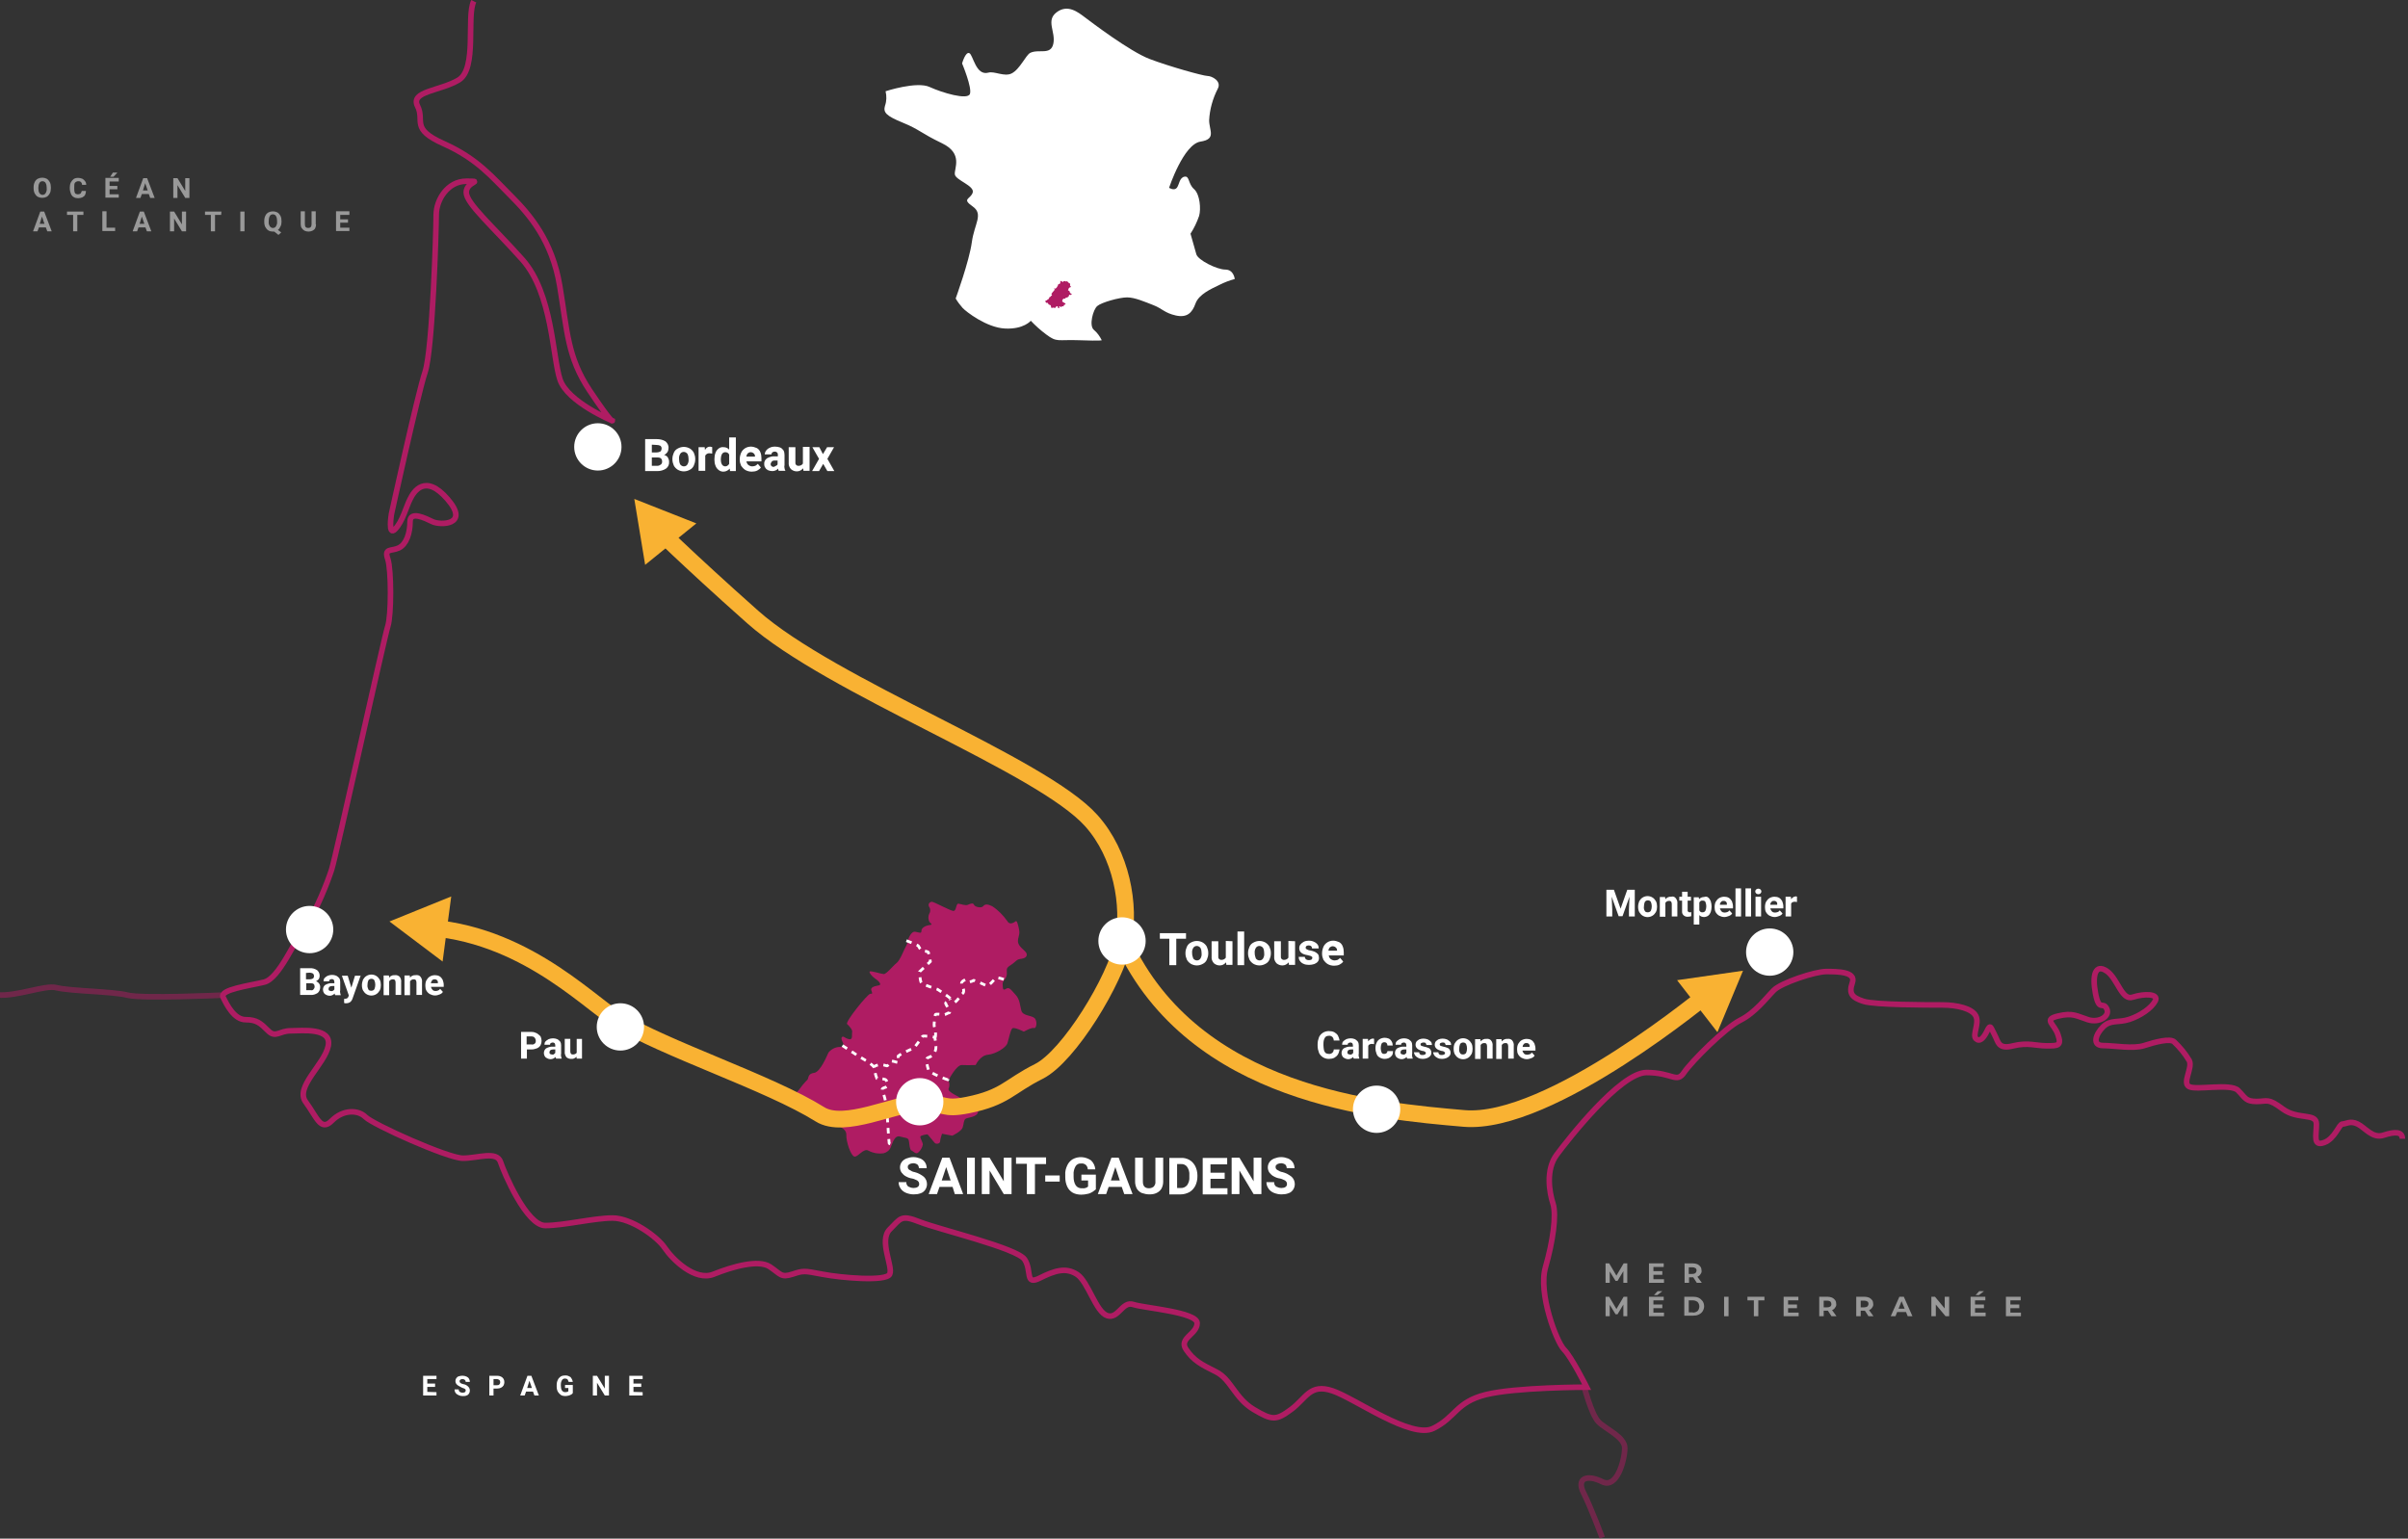 <?xml version="1.0" encoding="utf-8"?>
<!-- Generator: Adobe Illustrator 23.0.2, SVG Export Plug-In . SVG Version: 6.00 Build 0)  -->
<svg version="1.1" id="Calque_1" xmlns="http://www.w3.org/2000/svg" xmlns:xlink="http://www.w3.org/1999/xlink" x="0px" y="0px"
	 viewBox="0 0 865.5 553.1" style="enable-background:new 0 0 865.5 553.1;" xml:space="preserve">
<rect x="0" y="0" width="865.5" height="553.1" fill="#333333" stroke="none"/>
<style type="text/css">
	.st0{fill:#AF1C63;}
	.st1{fill:none;stroke:#FFFFFF;stroke-miterlimit:10;stroke-dasharray:2,2;}
	.st2{fill:none;stroke:#F9B233;stroke-width:6;stroke-miterlimit:10;}
	.st3{opacity:0.5;fill:none;stroke:#AF1C63;stroke-width:2;stroke-miterlimit:10;enable-background:new    ;}
	.st4{fill:none;stroke:#AF1C63;stroke-width:2;stroke-miterlimit:10;}
	.st5{fill:#FFFFFF;}
	.st6{opacity:0.5;}
	.st7{fill:#F9B233;}
</style>
<g id="Groupe_53" transform="translate(-69.916 -8.753)">
	<g id="Groupe_41">
		<path id="Tracé_473" class="st0" d="M356.7,401c0,0-2,0.9,1.5,3c1.1,0.7,1.4,2.9,1.5,3c1.6,1.3,4.1-1.3,4.6,0s1.5,5,3.6,5.5
			s6.3,1.6,6.2,4.1s1.6,7.6,2.9,7.9s3.3-3.2,5.1-2.1c1.7,0.9,3.6,1.2,5.5,0.9c1.1-0.3,2.1-1.1,2.5-2.2c0.5-1.1,1.3-4.4,3.3-3.8
			s3,0.3,3.2,1.6s0.3,3.2,0.9,3.4c0.7,0.3,1.6,1.5,2.4,0.8c0.9-0.8,1.5-1.8,1.7-2.9c0-0.8-0.9-2.2-0.9-2.8s2.6-0.9,2.6-0.9l2.5,3
			c0.5,0.7,2,0.4,2-0.4c0.1-1,0.4-1.9,0.7-2.8l3.7,0.7c0,0,3.2-1.5,3.7-2.9s0.3-2.6,1.1-3.2c0.8-0.5,4.1-0.5,4.5-2.5
			s-3.4-2.9-5.1-4.2s-6.2-2.9-5.5-4.2c0.4-0.9,0.3-2-0.1-2.9c0,0,2.9-5.7,4.9-5.5c2,0.1,4.9,0,4.9,0s1.5-3.4,4.4-3.7s6.5-2.6,7-4.1
			s1.1-4.9,1.8-5.4c0.8-0.5,4.1,1.2,4.1,1.2s2.8-1.6,3.7-1.3s1.3-2.8,0-3.7s-4.1-0.7-4.6-2.6s-0.5-4-2.1-5.7s-2.2-2.9-3.4-2.1
			s-1.1-0.1-1.2-1.6s1.3-1.6,1.5-3.6c0.1-2-0.5-2.1,1.5-3.4s1.8-2,3.8-2.2c2-0.3,2.2-1.5,1.5-2.4s-2.6-2-2.8-3.7
			c-0.1-1.7,0.8-2.4,0.4-4.4s-0.8-3.3-1.2-3s-2.1,1.6-3,0c-1.5-2.1-3.3-4-5.5-5.4c-1.6-0.8-2.6-0.8-3.2,0s-3,0.3-3.3-0.5
			s-1.3-0.4-2.2,0s-2.5-0.3-3.4-0.4s-0.7,2.5-1.7,2.6c-1.1,0.1-7-3.3-7.9-3.3c-0.7,0.1-1.2,0.6-1.1,1.3c0,0.2,0.1,0.4,0.2,0.6
			c0.5,0.7,0.5,1.7,0,2.4c-0.4,0.9-0.4,1.9,0,2.8c0.4,0.8,1.7,1.1,0,1.3c-1.7,0.3-2.8,1.1-2.8,2.1c0,1.1-0.8,0.5-2.2,0.3
			c-1.5-0.3-2.5,2.5-2.6,2.9c-0.1,0.8-0.4,1.7-0.8,2.4c-0.5,0.7-2,4.9-3.3,5.9s-3.7,4.1-4.7,4c-1.1-0.1-4.7-1.3-5-0.9
			s0.8,1.7,1.8,2.4c1.1,0.7,3,2.4,1.3,2.6c-1.7,0.3-2.9,0.8-2.5,1.8c0.4,1.1,0.5,1.2-0.4,1.2s-9.2,10.2-8.3,10.9
			c0.9,0.8,2,2.1,1.8,2.9s0.4,2.9-1.2,2.5s-1.8-1.2-2.4-0.8c-0.5,0.4-0.1,1.3,0.3,2.1s0.7,1.5-1.1,1.5c-1.6,0-3.1,0.8-4.1,2
			c-0.4,0.8-2.9,7-5.1,7.3s-2,1.5-2.4,2.4C358.9,398.1,357.8,399.5,356.7,401z"/>
		<path id="Tracé_474" class="st1" d="M372.7,384.6c0,0,4.1,2.7,5.3,3.5s6.3,3.4,6.3,4.9c0.1,1.2,0.3,2.3,0.8,3.4c1,0,2,0.1,3,0.4
			c0.8,0.4,0.8,1.8,0.7,2.4c-0.1,0.5-2,0.5-1.8,1.3c0.7,1.9,1.2,3.9,1.6,5.9c0.1,1.6,0.8,13.1,0.9,13.3c0.1,0.3,1,0.4,1,0.4"/>
		<path id="Tracé_475" class="st1" d="M410.6,396.9c0.1,0.1-6.7-2.4-7-3.6s-1.3-4.1,0-4.4c1.3-0.4,2.3-1.5,2.6-2.8
			c0.4-1.3-0.3-4.5-0.3-4.5s-4.1-0.7-4.4-0.3s-3,4.4-3.4,4.4s-5.5,2.4-5.4,2.8s0.5,2.2,0,2.2s-2.5-0.9-2.8-0.4s-0.8,1.6-1.2,1.6
			s-2.5-1.1-4.7,0.3"/>
		<path id="Tracé_476" class="st1" d="M395.7,346.9c0,0,4.1,1.5,4.3,1.9c0.3,0.4,0.9,1.8,1.5,1.8c0.5,0,1.8,0.1,2.1,0.5
			c0.3,1.1,0.6,2.2,0.7,3.3l-3.8,3.6c0,0,0,3.6,0.7,4.2s5.1,2,5.7,2.2c0.5,0.3,4.7,3,4.6,3.4s-1.7,1.2-1.7,1.6s2,3.3,1.3,3.4
			s-1.3,0.8-2.1,0.7s-2.8-0.4-2.9,0s-0.7,3.7-0.3,4.5c0.4,1.2,0.5,2.5,0.3,3.7"/>
		<path id="Tracé_477" class="st1" d="M430.7,360.8c0,0-2.6-0.9-2.9-0.5s-2.6,3-3,2.9s-4.6-2.2-5-2c-0.4,0.3-0.8,0.4-1.3,0.5
			c-0.5-0.3-0.9-0.6-1.3-0.9c0,0-2.1,0.7-1.6,1.7c0.5,1.1,1.1,2.8,0.3,3.4s-2.2,3.3-3.2,3.2c-0.9-0.1-1.3-1.2-1.3-1.2"/>
	</g>
	<path id="Tracé_478" class="st2" d="M304.1,196.9c0,0,12.1,12.1,36.3,33.6c28.5,25.3,103.7,53,121.8,73.3
		c10.8,12.1,14.1,30.3,11.4,43.7s-19.5,41-30.3,46.4s-12.1,9.4-25.6,12.1c-9.2,1.8-7.4-0.7-16.8-0.7s-27.4,9.6-36.3,4
		c-18.2-11.4-55.8-23.5-73.3-34.3c-10.8-6.7-35.7-33-73.3-33"/>
	<path id="Tracé_479" class="st3" d="M69,366.4c7.1,0.6,17.2-3.7,21.2-2.6c5.4,1.3,20.2,1.3,25.6,2.7c5.4,1.3,33.6,0,33.6,0"/>
	<path id="Tracé_480" class="st3" d="M639.1,506.4c0,0,2.7,10.8,5.4,13.5s9.4,5.4,9.4,9.4s-2.7,14.8-8.1,12.1s-9.4-1.3-6.7,4
		c2.7,5.4,6.7,16.1,6.7,16.1"/>
	<path id="Tracé_481" class="st4" d="M240.2,9.2c-2.7,5.4,1.3,24.2-5.4,28.3c-6.7,4-17.5,4-14.8,9.4s-2.7,8.1,9.4,13.5
		s17.5,12.1,24.2,18.8s14.8,16.1,17.5,32.3c2.7,16.1,2.7,25.6,10.8,37.7S290,160,290,160s-16.1-6.7-18.8-14.8s-2.7-30.9-13.5-43.1
		c-10.8-12.1-20.2-20.2-20.2-24.2s6.7-4,0-4s-10.8,6.7-10.8,12.1s-1.3,48.4-4,56.5s-12.1,51.1-12.1,51.1s-1.3,8.1,1.3,5.4
		c2.7-2.7,4-8.1,5.4-10.8c1.3-2.7,5.4-9.4,13.5,0s-2.7,9.4-5.4,8.1s-8.1-4-8.1,0s-1.3,8.1-4,9.4s-5.4,0-4,4c1.3,4,1.3,20.2,0,24.2
		s-18.8,83.4-20.2,87.5c-1.3,4-5.4,14.8-9.4,20.2s-9.4,18.8-14.8,20.2c-5.4,1.3-16.1,2.7-14.8,5.4s4,8.1,8.1,8.1c4,0,5.4,1.3,8.1,4
		s4,0,8.1,0c4,0,14.8-1.3,13.5,5.4s-12.1,14.8-8.1,20.2s5.4,10.8,9.4,6.7c4-4,9.4-4,12.1-1.3s29.6,14.8,35,14.8s12.1-2.7,13.5,1.3
		c1.3,4,9.4,22.9,16.1,22.9s17.5-2.7,24.2-2.7s16.1,6.7,18.8,10.8c2.7,4,10.8,12.1,17.5,9.4s16.1-5.4,20.2-2.7c4,2.7,4,4,8.1,2.7
		c4-1.3,4-1.3,10.8,0c6.7,1.3,22.9,2.7,24.2,0s-4-12.1,0-16.1s4-5.4,10.8-2.7s35,9.4,37.7,13.5s0,9.4,5.4,6.7s9.4-4,13.5-1.3
		c4,2.7,6.7,13.5,10.8,14.8c4,1.3,5.4-5.4,9.4-4c4,1.3,22.9,2.7,22.9,6.7s-6.7,5.4-4,9.4s5.4,5.4,10.8,8.1s6.7,9.4,13.5,13.5
		c6.7,4,8.1,4,13.5,0s6.7-9.4,14.8-6.7s28.3,17.5,36.3,13.5c8.1-4,8.1-9.4,18.8-12.1c10.8-2.7,36.3-2.7,36.3-2.7s-5.4-10.8-8.1-13.5
		s-9.4-20.2-6.7-29.6s4-18.8,2.7-22.9c-1.3-4-2.7-12.1,1.3-17.5s22.9-29.6,32.3-29.6s10.8,4,13.5,0s14.8-16.1,20.2-18.8
		s9.4-8.1,12.1-10.8s14.8-6.7,18.8-6.7s10.8,0,9.4,4s0,5.4,4,6.7s22.9,1.3,28.3,1.3s10.8,1.3,12.1,4s-1.3,6.7,0,8.1
		c1.3,1.3,2.7,0,4-2.7s1.3-1.3,2.7,1.3s1.3,5.4,6.7,4c5.4-1.3,8.1,0,12.1,0s5.4,0,4-4c-1.3-4-5.4-5.4,0-6.7s6.7,0,10.8,1.3
		c4,1.3,8.1-1.3,6.7-4s-2.7,1.3-4-5.4s0-10.8,4-8.1s5.4,10.8,9.4,9.4c4-1.3,9.4-1.3,8.1,1.3s-5.4,5.4-9.4,6.7s-6.7,0-9.4,2.7
		s-4,6.7,0,6.7s10.8,1.3,14.8,0s9.4-2.7,10.8-1.3c2.1,2,3.9,4.2,5.4,6.7c1.3,2.7-2.7,8.1,0,9.4s14.8-1.3,17.5,1.3
		c2.7,2.7,2.7,4,6.7,4s4-1.3,9.4,2.7s12.1,1.3,12.1,5.4s-1.3,8.1,2.7,6.7s5.4-6.7,6.7-6.7s2.7-1.3,5.4,0s5.4,5.4,9.4,4
		c4-1.3,6.7-1.3,6.7,1.3"/>
	<g id="Groupe_42">
		<path id="Tracé_482" class="st5" d="M226.8,509.2v1.2H222v-7.1h4.8v1.2h-3.3v1.6h2.8v1.2h-2.8v1.8L226.8,509.2L226.8,509.2z"/>
		<path id="Tracé_483" class="st5" d="M234.7,506.9c-0.3-0.2-0.6-0.4-0.8-0.7c-0.4-0.6-0.4-1.4,0-2c0.2-0.3,0.5-0.6,0.9-0.7
			c0.9-0.3,1.9-0.3,2.8,0.1c0.4,0.2,0.7,0.4,0.9,0.8c0.2,0.3,0.3,0.7,0.3,1.1h-1.5c0-0.3-0.1-0.5-0.3-0.7c-0.2-0.2-0.5-0.3-0.8-0.3
			c-0.2,0-0.4,0-0.6,0.1c-0.2,0.1-0.3,0.2-0.4,0.3c-0.1,0.1-0.1,0.3-0.1,0.4c0,0.2,0.1,0.4,0.3,0.6c0.3,0.2,0.6,0.3,1,0.4
			c0.7,0.1,1.3,0.4,1.8,0.9c0.4,0.4,0.6,0.9,0.6,1.4c0,0.4-0.1,0.8-0.3,1.1c-0.2,0.3-0.5,0.6-0.9,0.7c-0.4,0.2-0.9,0.2-1.4,0.2
			c-0.5,0-1-0.1-1.4-0.3c-0.4-0.2-0.8-0.4-1.1-0.8c-0.3-0.4-0.4-0.8-0.4-1.3h1.5c0,0.4,0.1,0.7,0.4,0.9c0.3,0.2,0.6,0.3,1,0.3
			c0.3,0,0.6-0.1,0.8-0.2c0.2-0.1,0.3-0.4,0.3-0.6c0-0.2,0-0.3-0.1-0.4c-0.1-0.1-0.2-0.2-0.4-0.3c-0.3-0.1-0.5-0.2-0.8-0.3
			C235.5,507.3,235,507.1,234.7,506.9z"/>
		<path id="Tracé_484" class="st5" d="M250,503.6c0.8,0.4,1.2,1.1,1.2,2c0,0.4-0.1,0.8-0.3,1.2c-0.2,0.3-0.5,0.6-0.9,0.8
			c-0.4,0.2-0.9,0.3-1.4,0.3h-1.3v2.5h-1.5v-7.1h2.8C249.1,503.3,249.6,503.4,250,503.6z M249.4,506.4c0.2-0.2,0.3-0.4,0.3-0.7
			c0-0.2,0-0.4-0.1-0.6c-0.1-0.2-0.2-0.3-0.4-0.4c-0.2-0.1-0.4-0.2-0.6-0.2h-1.3v2.2h1.3C249,506.7,249.3,506.6,249.4,506.4z"/>
		<path id="Tracé_485" class="st5" d="M261.5,509H259l-0.5,1.4h-1.6l2.6-7.1h1.4l2.7,7.1H262L261.5,509z M261.1,507.7l-0.9-2.6
			l-0.8,2.6H261.1z"/>
		<path id="Tracé_486" class="st5" d="M275.3,510c-0.3,0.2-0.6,0.3-0.9,0.4c-0.4,0.1-0.9,0.2-1.3,0.2c-0.6,0-1.1-0.1-1.6-0.4
			c-0.4-0.3-0.8-0.7-1.1-1.2c-0.3-0.6-0.4-1.2-0.4-1.9v-0.4c0-0.7,0.1-1.3,0.4-1.9c0.2-0.5,0.6-0.9,1-1.2c0.5-0.3,1-0.4,1.6-0.4
			c0.7-0.1,1.4,0.2,2,0.6c0.4,0.5,0.7,1.1,0.8,1.7h-1.5c-0.1-0.3-0.2-0.6-0.4-0.9c-0.2-0.2-0.6-0.3-0.9-0.3c-0.5,0-0.9,0.2-1.1,0.6
			c-0.3,0.5-0.4,1-0.4,1.6v0.4c0,0.6,0.1,1.2,0.4,1.7c0.3,0.4,0.7,0.6,1.2,0.6c0.4,0,0.8-0.1,1.1-0.3v-1.2H273v-1.1h2.8v2.9
			C275.7,509.7,275.5,509.9,275.3,510z"/>
		<path id="Tracé_487" class="st5" d="M287.3,510.4l-2.8-4.6v4.6H283v-7.1h1.5l2.8,4.6v-4.6h1.5v7.1H287.3z"/>
		<path id="Tracé_488" class="st5" d="M300.9,509.2v1.2h-4.8v-7.1h4.8v1.2h-3.3v1.6h2.8v1.2h-2.8v1.8L300.9,509.2L300.9,509.2z"/>
	</g>
	<g id="Groupe_43" class="st6">
		<path id="Tracé_489" class="st5" d="M653.4,469.9v-4.2l-2.1,3.5h-0.7l-2.1-3.4v4.1H647v-7h1.3l2.6,4.4l2.6-4.4h1.3v7H653.4z"/>
		<path id="Tracé_490" class="st5" d="M668,468.6v1.3h-5.4v-7h5.3v1.3h-3.7v1.5h3.2v1.3h-3.2v1.6H668z"/>
		<path id="Tracé_491" class="st5" d="M679.8,469.9l-1.3-2H677v2h-1.6v-7h3c0.5,0,1.1,0.1,1.6,0.3c0.4,0.2,0.8,0.5,1.1,0.9
			c0.3,0.4,0.4,0.9,0.4,1.4c0.1,0.5-0.1,0.9-0.4,1.3c-0.2,0.4-0.6,0.7-1.1,0.9l1.6,2.2L679.8,469.9L679.8,469.9z M679.3,464.6
			c-0.3-0.2-0.7-0.3-1.1-0.3h-1.3v2.4h1.3c0.4,0,0.8-0.1,1.1-0.3c0.2-0.2,0.4-0.6,0.4-0.9C679.7,465.1,679.6,464.8,679.3,464.6z"/>
		<path id="Tracé_492" class="st5" d="M653.4,481.9v-4.2l-2.1,3.5h-0.7l-2.1-3.4v4.1H647v-7h1.3l2.6,4.4l2.6-4.4h1.3v7H653.4z"/>
		<path id="Tracé_493" class="st5" d="M668,480.6v1.3h-5.4v-7h5.3v1.3h-3.7v1.5h3.2v1.3h-3.2v1.6H668z M665.7,472.9h1.7l-1.8,1.4
			h-1.2L665.7,472.9z"/>
		<path id="Tracé_494" class="st5" d="M675.3,474.9h3.2c0.7,0,1.4,0.1,2,0.4c0.6,0.3,1,0.7,1.4,1.2c0.7,1.1,0.7,2.5,0,3.6
			c-0.3,0.5-0.8,0.9-1.4,1.2c-0.6,0.3-1.3,0.4-2,0.4h-3.2V474.9z M678.4,480.6c0.6,0,1.2-0.2,1.7-0.6c0.8-0.9,0.8-2.3,0-3.2
			c-0.5-0.4-1.1-0.6-1.7-0.6h-1.5v4.3h1.5V480.6z"/>
		<path id="Tracé_495" class="st5" d="M689.6,474.9h1.6v7h-1.6V474.9z"/>
		<path id="Tracé_496" class="st5" d="M700.3,476.2H698v-1.3h6.1v1.3h-2.2v5.7h-1.6V476.2z"/>
		<path id="Tracé_497" class="st5" d="M716.4,480.6v1.3H711v-7h5.3v1.3h-3.7v1.5h3.2v1.3h-3.2v1.6H716.4L716.4,480.6z"/>
		<path id="Tracé_498" class="st5" d="M728.2,481.9l-1.3-2h-1.5v2h-1.6v-7h3c0.5,0,1.1,0.1,1.6,0.3c0.4,0.2,0.8,0.5,1.1,0.9
			c0.3,0.4,0.4,0.9,0.4,1.4c0.1,0.5-0.1,0.9-0.4,1.3c-0.2,0.4-0.6,0.7-1.1,0.9l1.6,2.2L728.2,481.9L728.2,481.9z M727.8,476.6
			c-0.3-0.2-0.7-0.3-1.1-0.3h-1.3v2.4h1.3c0.4,0,0.8-0.1,1.1-0.3C728.3,478,728.3,477.2,727.8,476.6
			C727.9,476.7,727.8,476.6,727.8,476.6L727.8,476.6z"/>
		<path id="Tracé_499" class="st5" d="M741.5,481.9l-1.3-2h-1.5v2h-1.6v-7h3c0.5,0,1.1,0.1,1.6,0.3c0.4,0.2,0.8,0.5,1.1,0.9
			c0.3,0.4,0.4,0.9,0.4,1.4c0.1,0.5-0.1,0.9-0.4,1.3c-0.2,0.4-0.6,0.7-1.1,0.9l1.6,2.2L741.5,481.9L741.5,481.9z M741.1,476.6
			c-0.3-0.2-0.7-0.3-1.1-0.3h-1.3v2.4h1.3c0.4,0,0.8-0.1,1.1-0.3c0.2-0.2,0.4-0.6,0.4-0.9C741.5,477.1,741.4,476.8,741.1,476.6z"/>
		<path id="Tracé_500" class="st5" d="M755,480.4h-3.2l-0.6,1.5h-1.7l3.1-7h1.6l3.1,7h-1.7L755,480.4z M754.5,479.2l-1.1-2.7
			l-1.1,2.7H754.5z"/>
		<path id="Tracé_501" class="st5" d="M770.5,474.9v7h-1.3l-3.5-4.2v4.2h-1.6v-7h1.3l3.5,4.2v-4.2H770.5z"/>
		<path id="Tracé_502" class="st5" d="M783.6,480.6v1.3h-5.4v-7h5.3v1.3h-3.7v1.5h3.2v1.3h-3.2v1.6H783.6z M781.3,472.9h1.7
			l-1.8,1.4H780L781.3,472.9z"/>
		<path id="Tracé_503" class="st5" d="M796.3,480.6v1.3h-5.4v-7h5.3v1.3h-3.7v1.5h3.2v1.3h-3.2v1.6H796.3L796.3,480.6z"/>
	</g>
	<g id="Groupe_44" class="st6">
		<path id="Tracé_504" class="st5" d="M87.8,78.3c-0.3,0.5-0.6,0.9-1.1,1.2c-1,0.5-2.2,0.5-3.2,0c-0.5-0.3-0.8-0.7-1.1-1.2
			c-0.3-0.6-0.4-1.2-0.4-1.9v-0.3c0-0.7,0.1-1.3,0.4-1.9c0.2-0.5,0.6-0.9,1.1-1.2c1-0.5,2.2-0.5,3.2,0c0.5,0.3,0.8,0.7,1.1,1.2
			c0.3,0.6,0.4,1.2,0.4,1.9v0.3C88.2,77.1,88.1,77.7,87.8,78.3z M86.3,74.5c-0.2-0.4-0.7-0.6-1.1-0.6c-0.5,0-0.9,0.2-1.1,0.6
			c-0.3,0.5-0.4,1.1-0.4,1.7v0.3c0,0.6,0.1,1.2,0.4,1.7c0.4,0.6,1.2,0.8,1.8,0.4c0.2-0.1,0.3-0.2,0.4-0.4c0.3-0.5,0.5-1.1,0.4-1.7
			v-0.3C86.7,75.6,86.6,75,86.3,74.5z"/>
		<path id="Tracé_505" class="st5" d="M100.5,78.8c-0.2,0.4-0.6,0.7-1,0.9C99,79.9,98.5,80,98,80c-0.6,0-1.1-0.1-1.6-0.4
			c-0.5-0.3-0.8-0.7-1-1.2c-0.2-0.6-0.4-1.2-0.4-1.9v-0.4c0-0.6,0.1-1.2,0.4-1.8c0.3-0.5,0.6-0.9,1-1.2c0.5-0.3,1-0.4,1.6-0.4
			c0.5,0,1,0.1,1.5,0.3c0.4,0.2,0.7,0.5,1,0.9c0.3,0.4,0.4,0.8,0.4,1.3h-1.5c0-0.4-0.1-0.7-0.4-1c-0.3-0.3-0.5-0.3-1-0.3
			c-0.4,0-0.8,0.2-1.1,0.5c-0.3,0.3-0.3,0.9-0.3,1.7v0.4c0,0.4,0,0.8,0.1,1.2c0.1,0.3,0.2,0.6,0.4,0.7c0.2,0.1,0.5,0.2,0.8,0.2
			c0.4,0,0.7-0.1,1-0.3c0.2-0.3,0.3-0.6,0.4-0.9h1.5C100.8,77.9,100.7,78.4,100.5,78.8z"/>
		<path id="Tracé_506" class="st5" d="M112.6,78.6v1.2h-4.8v-7.1h4.8V74h-3.3v1.6h2.8v1.2h-2.8v1.8H112.6z M112.1,70.8l-1.4,1.5
			h-1.2l1-1.5H112.1z"/>
		<path id="Tracé_507" class="st5" d="M123.4,78.5h-2.5l-0.5,1.4h-1.6l2.6-7.1h1.4l2.7,7.1h-1.6L123.4,78.5z M123,77.2l-0.9-2.6
			l-0.8,2.6H123z"/>
		<path id="Tracé_508" class="st5" d="M136.5,79.9l-2.8-4.6v4.6h-1.5v-7.1h1.5l2.8,4.6v-4.6h1.5v7.1H136.5z"/>
		<path id="Tracé_509" class="st5" d="M86.4,90.5h-2.5l-0.5,1.4h-1.6l2.6-7.1h1.4l2.7,7.1h-1.6L86.4,90.5z M85.9,89.2L85,86.6
			l-0.8,2.6H85.9z"/>
		<path id="Tracé_510" class="st5" d="M99.9,86h-2.2v5.9h-1.5V86H94v-1.2h5.9V86z"/>
		<path id="Tracé_511" class="st5" d="M111.3,90.6v1.2h-4.6v-7.1h1.5v5.9H111.3z"/>
		<path id="Tracé_512" class="st5" d="M122.2,90.5h-2.5l-0.5,1.4h-1.6l2.6-7.1h1.4l2.7,7.1h-1.6L122.2,90.5z M121.8,89.2l-0.9-2.6
			l-0.8,2.6H121.8z"/>
		<path id="Tracé_513" class="st5" d="M135.3,91.9l-2.8-4.6v4.6H131v-7.1h1.5l2.8,4.6v-4.6h1.5v7.1H135.3z"/>
		<path id="Tracé_514" class="st5" d="M149.4,86h-2.2v5.9h-1.5V86h-2.1v-1.2h5.9L149.4,86L149.4,86z"/>
		<path id="Tracé_515" class="st5" d="M156.3,91.9v-7.1h1.5v7.1H156.3z"/>
		<path id="Tracé_516" class="st5" d="M170.7,90.2c-0.2,0.5-0.5,0.9-0.9,1.2l1.2,0.9l-1,0.9l-1.5-1.2H168c-0.6,0-1.1-0.1-1.6-0.4
			c-0.5-0.3-0.8-0.7-1.1-1.2c-0.3-0.6-0.4-1.2-0.4-1.9v-0.3c0-0.7,0.1-1.3,0.4-1.9c0.2-0.5,0.6-0.9,1.1-1.2c1-0.5,2.2-0.5,3.2,0
			c0.5,0.3,0.8,0.7,1.1,1.2c0.3,0.6,0.4,1.2,0.4,1.9v0.3C171.1,89.1,171,89.7,170.7,90.2z M166.9,90.1c0.4,0.6,1.2,0.8,1.8,0.4
			c0.2-0.1,0.3-0.2,0.4-0.4c0.3-0.5,0.5-1.1,0.4-1.7v-0.3c0-0.6-0.1-1.2-0.4-1.7c-0.2-0.4-0.7-0.6-1.1-0.6c-0.5,0-0.9,0.2-1.1,0.6
			c-0.3,0.5-0.4,1.1-0.4,1.7v0.3C166.4,89,166.6,89.6,166.9,90.1z"/>
		<path id="Tracé_517" class="st5" d="M183.5,89.4c0,0.5-0.1,1-0.3,1.4c-0.2,0.4-0.6,0.7-1,0.9c-0.9,0.4-1.9,0.4-2.8,0
			c-0.4-0.2-0.7-0.5-1-0.9c-0.3-0.4-0.4-0.9-0.4-1.4v-4.7h1.5v4.7c0,0.9,0.4,1.3,1.2,1.3c0.3,0,0.7-0.1,0.9-0.3
			c0.2-0.3,0.3-0.6,0.3-1v-4.7h1.5v4.7L183.5,89.4z"/>
		<path id="Tracé_518" class="st5" d="M195.5,90.6v1.2h-4.8v-7.1h4.8V86h-3.3v1.6h2.8v1.2h-2.8v1.8H195.5z"/>
	</g>
	<g id="Groupe_45">
		<path id="Tracé_519" class="st5" d="M395.5,431.6c-0.6-0.3-1.1-0.8-1.5-1.3c-0.8-1.1-0.8-2.7,0-3.8c0.4-0.6,1-1,1.7-1.3
			c0.8-0.3,1.6-0.5,2.5-0.5c0.9,0,1.7,0.2,2.5,0.5c0.7,0.3,1.3,0.8,1.7,1.4c0.4,0.6,0.6,1.4,0.6,2.1h-2.8c0-0.5-0.2-1-0.5-1.3
			c-0.4-0.3-1-0.5-1.5-0.5c-0.4,0-0.7,0.1-1.1,0.2c-0.3,0.1-0.5,0.3-0.7,0.5c-0.2,0.2-0.2,0.4-0.2,0.7c0,0.4,0.2,0.8,0.6,1
			c0.6,0.4,1.2,0.7,1.9,0.8c1.2,0.3,2.3,0.9,3.3,1.7c0.7,0.7,1.1,1.6,1.1,2.6c0,0.7-0.2,1.4-0.6,2c-0.4,0.6-1,1.1-1.7,1.3
			c-0.8,0.3-1.6,0.4-2.5,0.4c-0.9,0-1.8-0.2-2.6-0.5c-0.8-0.3-1.5-0.8-2-1.5c-0.5-0.7-0.8-1.5-0.8-2.4h2.8c-0.1,0.6,0.2,1.2,0.7,1.6
			c0.6,0.3,1.2,0.5,1.9,0.5c0.5,0,1.1-0.1,1.5-0.4c0.3-0.2,0.5-0.6,0.5-1c0-0.3-0.1-0.6-0.2-0.8c-0.2-0.2-0.4-0.5-0.7-0.6
			c-0.5-0.2-1-0.5-1.6-0.6C397,432.3,396.2,432,395.5,431.6z"/>
		<path id="Tracé_520" class="st5" d="M412.3,435.4h-4.7l-0.9,2.6h-3l4.9-13.1h2.6l4.9,13.1h-3L412.3,435.4z M411.6,433.1l-1.6-4.8
			l-1.6,4.8H411.6z"/>
		<path id="Tracé_521" class="st5" d="M417.5,438v-13.1h2.8V438H417.5z"/>
		<path id="Tracé_522" class="st5" d="M430.7,438l-5.1-8.5v8.5h-2.8v-13.1h2.8l5.1,8.5v-8.5h2.8V438H430.7z"/>
		<path id="Tracé_523" class="st5" d="M445.9,427.2h-4V438H439v-10.9h-3.9v-2.3h10.8V427.2z"/>
		<path id="Tracé_524" class="st5" d="M445.6,433.5v-2.2h5.2v2.2H445.6z"/>
		<path id="Tracé_525" class="st5" d="M462.6,437.2c-0.5,0.3-1.1,0.6-1.7,0.7c-0.8,0.2-1.6,0.3-2.4,0.3c-1,0-2.1-0.2-3-0.7
			c-0.9-0.5-1.6-1.3-2-2.2c-0.5-1.1-0.7-2.2-0.7-3.4v-0.8c-0.1-1.2,0.2-2.3,0.7-3.4c0.4-0.9,1.1-1.7,1.9-2.2c2.1-1.2,4.7-1,6.7,0.4
			c0.9,0.9,1.4,2,1.5,3.2h-2.7c0-0.6-0.3-1.2-0.7-1.6c-0.5-0.4-1.1-0.6-1.7-0.5c-0.8-0.1-1.6,0.3-2,1c-0.5,0.9-0.8,2-0.7,3v0.8
			c0,1.1,0.2,2.2,0.8,3.1c0.5,0.7,1.4,1.1,2.3,1c0.8,0.1,1.5-0.1,2.1-0.6v-2.2h-2.4V431h5.2v5.3C463.4,436.6,463,436.9,462.6,437.2z
			"/>
		<path id="Tracé_526" class="st5" d="M473.1,435.4h-4.7l-0.9,2.6h-3l4.9-13.1h2.6l5,13.1h-3L473.1,435.4z M472.4,433.1l-1.6-4.8
			l-1.6,4.8H472.4z"/>
		<path id="Tracé_527" class="st5" d="M488,433.5c0,0.9-0.2,1.7-0.6,2.5c-0.4,0.7-1.1,1.3-1.8,1.6c-0.8,0.4-1.7,0.5-2.6,0.5
			c-0.9,0-1.8-0.2-2.7-0.5c-0.7-0.3-1.4-0.9-1.8-1.6c-0.4-0.8-0.6-1.6-0.6-2.5v-8.6h2.8v8.6c0,1.6,0.7,2.4,2.2,2.4
			c0.6,0,1.2-0.2,1.7-0.6c0.4-0.5,0.7-1.1,0.6-1.8v-8.6h2.8V433.5z"/>
		<path id="Tracé_528" class="st5" d="M497.4,425.7c0.9,0.5,1.6,1.3,2.1,2.2c0.5,1,0.8,2.2,0.8,3.3v0.6c0,1.1-0.3,2.3-0.8,3.3
			c-0.5,0.9-1.2,1.7-2.1,2.2c-1,0.5-2,0.8-3.1,0.8h-4.1V425h4.1C495.4,424.9,496.5,425.2,497.4,425.7z M497.4,431.2
			c0.1-1.1-0.2-2.1-0.8-3c-0.5-0.7-1.4-1.1-2.3-1H493v8.6h1.2c0.9,0.1,1.8-0.3,2.4-1c0.6-0.9,0.9-1.9,0.8-3V431.2z"/>
		<path id="Tracé_529" class="st5" d="M511.1,435.8v2.3h-8.9V425h8.8v2.3h-6v3h5.1v2.2H505v3.4h6.1V435.8z"/>
		<path id="Tracé_530" class="st5" d="M520.5,438l-5.1-8.5v8.5h-2.8v-13.1h2.8l5.1,8.5v-8.5h2.8V438H520.5z"/>
		<path id="Tracé_531" class="st5" d="M527.7,431.6c-0.6-0.3-1.1-0.8-1.5-1.3c-0.8-1.1-0.8-2.7,0-3.8c0.4-0.6,1-1,1.7-1.3
			c0.8-0.3,1.6-0.5,2.5-0.5c0.9,0,1.7,0.2,2.5,0.5c0.7,0.3,1.3,0.8,1.7,1.4c0.4,0.6,0.6,1.4,0.6,2.1h-2.8c0-0.5-0.2-1-0.5-1.3
			c-0.4-0.3-1-0.5-1.5-0.5c-0.4,0-0.7,0.1-1.1,0.2c-0.3,0.1-0.5,0.3-0.7,0.5c-0.2,0.2-0.2,0.4-0.2,0.7c0,0.4,0.2,0.8,0.6,1
			c0.6,0.4,1.2,0.7,1.9,0.8c1.2,0.3,2.3,0.9,3.3,1.7c0.7,0.7,1.1,1.6,1.1,2.6c0,0.7-0.2,1.4-0.6,2c-0.4,0.6-1,1.1-1.7,1.3
			c-0.8,0.3-1.6,0.4-2.5,0.4c-0.9,0-1.8-0.2-2.6-0.5c-0.8-0.3-1.5-0.8-2-1.5c-0.5-0.7-0.8-1.5-0.8-2.4h2.8c-0.1,0.6,0.2,1.2,0.7,1.6
			c0.6,0.3,1.2,0.5,1.9,0.5c0.5,0,1.1-0.1,1.5-0.4c0.3-0.2,0.5-0.6,0.5-1c0-0.3-0.1-0.6-0.2-0.8c-0.2-0.2-0.4-0.5-0.7-0.6
			c-0.5-0.2-1-0.5-1.6-0.6C529.2,432.3,528.4,432,527.7,431.6z"/>
	</g>
	<circle id="Ellipse_24" class="st5" cx="706" cy="351" r="8.5"/>
	<path id="Tracé_553" class="st2" d="M684.9,365.1c0,0-57.9,48.4-88.8,45.7s-96.9-8.1-122.4-63.2"/>
	<circle id="Ellipse_25" class="st5" cx="564.7" cy="407.5" r="8.5"/>
	<circle id="Ellipse_26" class="st5" cx="473.2" cy="347" r="8.5"/>
	<circle id="Ellipse_27" class="st5" cx="284.8" cy="169.4" r="8.5"/>
	<circle id="Ellipse_28" class="st5" cx="400.5" cy="404.8" r="8.5"/>
	<g id="Groupe_47">
		<path id="Tracé_554" class="st5" d="M309.9,173.1c0.3,0.5,0.5,1,0.5,1.6c0.1,1-0.3,1.9-1.1,2.5c-0.9,0.6-2,0.9-3.1,0.9h-4.4
			v-11.5h4.1c1.1,0,2.2,0.2,3.2,0.8c0.7,0.6,1.2,1.5,1.1,2.4c0,0.5-0.1,1-0.4,1.5c-0.3,0.4-0.7,0.8-1.2,1
			C309.1,172.4,309.6,172.7,309.9,173.1z M304.2,168.6v2.8h1.6c0.5,0,1-0.1,1.4-0.3c0.3-0.2,0.5-0.6,0.5-1c0.1-0.4-0.1-0.8-0.4-1.1
			c-0.4-0.2-0.9-0.3-1.4-0.3L304.2,168.6L304.2,168.6z M307.5,175.7c0.3-0.3,0.4-0.6,0.4-1c0-1-0.5-1.5-1.6-1.5h-2.1v3h2
			C306.7,176.2,307.1,176,307.5,175.7L307.5,175.7z"/>
		<path id="Tracé_555" class="st5" d="M312.1,171.5c0.3-0.7,0.8-1.2,1.4-1.5c1.4-0.8,3-0.8,4.4,0c0.6,0.4,1.1,0.9,1.4,1.5
			c0.3,0.7,0.5,1.4,0.5,2.2v0.2c0,0.8-0.2,1.5-0.5,2.2c-0.3,0.7-0.8,1.2-1.4,1.5c-1.4,0.8-3,0.8-4.4,0c-0.6-0.4-1.1-0.9-1.4-1.5
			c-0.3-0.7-0.5-1.4-0.5-2.2v-0.2C311.6,172.9,311.8,172.2,312.1,171.5z M314.4,175.7c0.3,0.4,0.8,0.7,1.3,0.7c0.5,0,1-0.2,1.3-0.7
			c0.3-0.5,0.5-1.2,0.4-1.8v-0.2c0-0.6-0.1-1.2-0.4-1.8c-0.3-0.4-0.8-0.7-1.3-0.7c-0.5,0-1,0.2-1.3,0.7c-0.3,0.5-0.5,1.2-0.4,1.8
			v0.2C314,174.5,314.1,175.1,314.4,175.7z"/>
		<path id="Tracé_556" class="st5" d="M325.6,169.4c0.1,0,0.2,0,0.3,0.1v2.3c-0.3,0-0.6-0.1-0.8-0.1c-0.7-0.1-1.3,0.2-1.7,0.8v5.5
			H321v-8.5h2.2l0.1,1c0.2-0.4,0.5-0.7,0.8-0.9c0.3-0.2,0.7-0.3,1.1-0.3C325.3,169.4,325.5,169.4,325.6,169.4z"/>
		<path id="Tracé_557" class="st5" d="M334.4,166v12.1h-2.1l-0.1-0.9c-1,1.2-2.8,1.5-4,0.5c0,0,0,0,0,0c-0.5-0.4-0.9-0.9-1.1-1.5
			c-0.3-0.7-0.4-1.4-0.4-2.2v-0.2c0-0.8,0.1-1.6,0.4-2.3c0.2-0.6,0.6-1.1,1.1-1.5c0.5-0.4,1.2-0.6,1.8-0.5c0.8,0,1.5,0.3,2,0.9V166
			H334.4z M332,175.5v-3.3c-0.2-0.6-0.8-0.9-1.4-0.9c-0.5,0-1,0.3-1.2,0.7c-0.3,0.6-0.4,1.2-0.4,1.8v0.2c0,0.6,0.1,1.2,0.4,1.7
			c0.2,0.4,0.7,0.7,1.2,0.7C331.2,176.4,331.7,176,332,175.5z"/>
		<path id="Tracé_558" class="st5" d="M343.6,174.6h-5.4c0.1,0.5,0.3,1,0.7,1.3c0.4,0.3,0.9,0.5,1.4,0.5c0.4,0,0.7-0.1,1.1-0.2
			c0.3-0.2,0.6-0.4,0.9-0.7l1.1,1.3c-0.3,0.5-0.8,0.8-1.3,1.1c-0.6,0.3-1.3,0.4-2,0.4c-0.8,0-1.6-0.2-2.3-0.6
			c-0.6-0.4-1.1-0.9-1.5-1.5c-0.3-0.7-0.5-1.4-0.5-2.1v-0.3c0-0.8,0.2-1.6,0.5-2.3c0.3-0.7,0.8-1.2,1.4-1.6c0.6-0.4,1.4-0.6,2.1-0.6
			c0.7,0,1.4,0.2,2.1,0.5c0.6,0.3,1.1,0.9,1.3,1.5c0.3,0.7,0.4,1.4,0.4,2.2L343.6,174.6L343.6,174.6z M341.3,172.8
			c0-0.9-0.8-1.5-1.6-1.5c-0.4,0-0.7,0.2-1,0.4c-0.3,0.3-0.5,0.8-0.5,1.2h3v-0.1L341.3,172.8z"/>
		<path id="Tracé_559" class="st5" d="M351.9,177.1c0.1,0.3,0.1,0.6,0.3,0.8v0.1h-2.4c-0.1-0.2-0.2-0.5-0.2-0.8
			c-0.5,0.6-1.3,0.9-2.1,0.9c-0.5,0-1-0.1-1.5-0.3c-0.4-0.2-0.8-0.5-1-0.9c-0.3-0.4-0.4-0.8-0.4-1.3c-0.1-0.8,0.3-1.6,1-2.1
			c0.9-0.5,1.9-0.8,2.9-0.7h1v-0.5c0.1-0.6-0.3-1.1-0.9-1.2c-0.1,0-0.2,0-0.3,0c-0.3,0-0.6,0.1-0.8,0.3c-0.2,0.2-0.3,0.4-0.3,0.7
			h-2.4c0-0.5,0.2-1,0.5-1.4c0.3-0.4,0.8-0.8,1.3-1c0.6-0.3,1.2-0.4,1.9-0.4c0.6,0,1.2,0.1,1.8,0.3c0.5,0.2,0.9,0.6,1.2,1
			c0.3,0.5,0.4,1.1,0.4,1.7v3.6C351.8,176.3,351.8,176.7,351.9,177.1z M348.8,176.2c0.3-0.1,0.5-0.3,0.6-0.5v-1.4h-0.9
			c-0.6,0-1,0.1-1.2,0.4c-0.2,0.3-0.4,0.6-0.4,0.9c0,0.3,0.1,0.5,0.3,0.7c0.2,0.2,0.5,0.3,0.8,0.3
			C348.3,176.4,348.6,176.4,348.8,176.2L348.8,176.2z"/>
		<path id="Tracé_560" class="st5" d="M360.9,169.5v8.5h-2.2l-0.1-0.9c-0.3,0.3-0.6,0.6-1,0.8c-0.4,0.2-0.8,0.3-1.3,0.3
			c-0.8,0-1.5-0.3-2.1-0.8c-0.6-0.7-0.9-1.5-0.8-2.4v-5.5h2.4v5.5c-0.1,0.6,0.3,1.1,0.9,1.2c0.1,0,0.2,0,0.3,0
			c0.6,0,1.2-0.3,1.5-0.8v-6h2.4V169.5z"/>
		<path id="Tracé_561" class="st5" d="M367.2,169.5h2.5l-2.4,4.2l2.5,4.4h-2.5l-1.5-2.6l-1.5,2.6h-2.5l2.5-4.4l-2.4-4.2h2.5
			l1.3,2.5L367.2,169.5z"/>
	</g>
	<circle id="Ellipse_29" class="st5" cx="292.9" cy="377.9" r="8.5"/>
	<g id="Groupe_48">
		<path id="Tracé_562" class="st5" d="M262.9,380.2c0.5,0.3,0.9,0.7,1.3,1.1c0.5,1,0.5,2.2,0,3.2c-0.3,0.5-0.8,0.9-1.3,1.1
			c-0.6,0.2-1.2,0.4-1.9,0.4h-1.7v3.3h-2.1v-9.6h3.8C261.7,379.7,262.3,379.9,262.9,380.2z M262.1,383.9c0.3-0.2,0.4-0.6,0.4-1
			c0-0.3-0.1-0.5-0.2-0.8c-0.1-0.2-0.3-0.4-0.5-0.6c-0.3-0.1-0.6-0.2-0.9-0.2h-1.7v2.9h1.7C261.3,384.3,261.8,384.2,262.1,383.9
			L262.1,383.9z"/>
		<path id="Tracé_563" class="st5" d="M271.6,388.5c0,0.2,0.1,0.5,0.2,0.7v0.1h-2c-0.1-0.2-0.2-0.4-0.2-0.6
			c-0.5,0.5-1.1,0.8-1.8,0.8c-0.4,0-0.8-0.1-1.2-0.3c-0.4-0.2-0.7-0.4-0.9-0.8c-0.2-0.3-0.3-0.7-0.3-1.1c0-0.7,0.3-1.3,0.8-1.7
			c0.8-0.4,1.6-0.7,2.5-0.6h0.8v-0.4c0-0.3-0.1-0.6-0.2-0.8c-0.2-0.2-0.4-0.3-0.7-0.3c-0.2,0-0.5,0.1-0.7,0.2
			c-0.2,0.1-0.3,0.4-0.3,0.6h-2c0-0.4,0.1-0.9,0.4-1.2c0.3-0.3,0.7-0.6,1.1-0.8c0.5-0.2,1.1-0.3,1.6-0.3c0.5,0,1,0.1,1.5,0.3
			c0.4,0.2,0.7,0.5,1,0.8c0.3,0.4,0.4,0.9,0.4,1.4v3C271.5,387.8,271.5,388.2,271.6,388.5z M269,387.7c0.2-0.1,0.4-0.3,0.5-0.5V386
			h-0.8c-0.4,0-0.7,0.1-1,0.3c-0.2,0.2-0.3,0.5-0.3,0.8c0,0.2,0.1,0.4,0.2,0.5c0.2,0.1,0.4,0.2,0.6,0.2
			C268.5,387.9,268.8,387.9,269,387.7z"/>
		<path id="Tracé_564" class="st5" d="M279.1,382.2v7.1h-1.9l-0.1-0.7c-0.2,0.3-0.5,0.5-0.8,0.6c-0.3,0.2-0.7,0.2-1.1,0.2
			c-0.6,0-1.2-0.2-1.7-0.6c-0.4-0.6-0.7-1.3-0.6-2v-4.6h2v4.6c0,0.3,0.1,0.6,0.3,0.8c0.2,0.2,0.4,0.2,0.7,0.2c0.5,0,1-0.2,1.3-0.6
			v-5H279.1z"/>
	</g>
	<g id="Groupe_49">
		<path id="Tracé_565" class="st5" d="M496.2,346.2h-3.5v9.5h-2.5v-9.5h-3.4v-2h9.4V346.2z"/>
		<path id="Tracé_566" class="st5" d="M496.5,349.1c0.3-0.7,0.8-1.2,1.4-1.5c1.4-0.8,3-0.8,4.4,0c0.6,0.4,1.1,0.9,1.4,1.5
			c0.3,0.7,0.5,1.4,0.5,2.2v0.2c0,0.8-0.2,1.5-0.5,2.2c-0.3,0.7-0.8,1.2-1.4,1.5c-1.4,0.8-3,0.8-4.4,0c-0.6-0.4-1.1-0.9-1.4-1.5
			c-0.3-0.7-0.5-1.4-0.5-2.2v-0.2C496,350.5,496.2,349.8,496.5,349.1z M498.8,353.3c0.3,0.4,0.8,0.7,1.3,0.7c0.5,0,1-0.2,1.3-0.7
			c0.3-0.5,0.5-1.2,0.4-1.8v-0.2c0-0.6-0.1-1.2-0.4-1.8c-0.3-0.4-0.8-0.7-1.3-0.7c-0.5,0-1,0.2-1.3,0.7c-0.3,0.5-0.5,1.2-0.4,1.8
			v0.2C498.4,352.1,498.6,352.7,498.8,353.3L498.8,353.3z"/>
		<path id="Tracé_567" class="st5" d="M512.9,347.1v8.5h-2.2l-0.1-0.9c-0.3,0.3-0.6,0.6-1,0.8c-0.4,0.2-0.8,0.3-1.3,0.3
			c-0.8,0-1.5-0.3-2.1-0.8c-0.6-0.7-0.9-1.5-0.8-2.4v-5.5h2.4v5.5c-0.1,0.6,0.3,1.1,0.9,1.2c0.1,0,0.2,0,0.3,0
			c0.6,0,1.2-0.3,1.5-0.8v-6L512.9,347.1L512.9,347.1z"/>
		<path id="Tracé_568" class="st5" d="M514.7,355.7v-12.1h2.4v12.1H514.7z"/>
		<path id="Tracé_569" class="st5" d="M519,349.1c0.3-0.7,0.8-1.2,1.4-1.5c1.4-0.8,3-0.8,4.4,0c0.6,0.4,1.1,0.9,1.4,1.5
			c0.3,0.7,0.5,1.4,0.5,2.2v0.2c0,0.8-0.2,1.5-0.5,2.2c-0.3,0.7-0.8,1.2-1.4,1.5c-1.4,0.8-3,0.8-4.4,0c-0.6-0.4-1.1-0.9-1.4-1.5
			c-0.3-0.7-0.5-1.4-0.5-2.2v-0.2C518.5,350.5,518.7,349.8,519,349.1z M521.3,353.3c0.3,0.4,0.8,0.7,1.3,0.7c0.5,0,1-0.2,1.3-0.7
			c0.3-0.5,0.5-1.2,0.4-1.8v-0.2c0-0.6-0.1-1.2-0.4-1.8c-0.3-0.4-0.8-0.7-1.3-0.7c-0.5,0-1,0.2-1.3,0.7c-0.3,0.5-0.5,1.2-0.4,1.8
			v0.2C520.9,352.1,521.1,352.7,521.3,353.3L521.3,353.3z"/>
		<path id="Tracé_570" class="st5" d="M535.4,347.1v8.5h-2.2l-0.1-0.9c-0.3,0.3-0.6,0.6-1,0.8c-0.4,0.2-0.8,0.3-1.3,0.3
			c-0.8,0-1.5-0.3-2.1-0.8c-0.6-0.7-0.9-1.5-0.8-2.4v-5.5h2.4v5.5c-0.1,0.6,0.3,1.1,0.9,1.2c0.1,0,0.2,0,0.3,0
			c0.6,0,1.2-0.3,1.5-0.8v-6L535.4,347.1L535.4,347.1z"/>
		<path id="Tracé_571" class="st5" d="M536.9,349.6c0-0.5,0.1-0.9,0.4-1.3c0.3-0.4,0.7-0.7,1.2-1c0.6-0.3,1.2-0.4,1.8-0.4
			c0.7,0,1.3,0.1,1.9,0.4c0.5,0.2,1,0.6,1.3,1c0.3,0.4,0.4,0.9,0.4,1.4h-2.4c0-0.3-0.1-0.6-0.3-0.8c-0.2-0.2-0.6-0.3-0.9-0.3
			c-0.3,0-0.6,0.1-0.8,0.2c-0.2,0.2-0.3,0.4-0.3,0.6c0,0.3,0.2,0.5,0.4,0.6c0.4,0.2,0.8,0.4,1.2,0.4c0.6,0.1,1.2,0.3,1.7,0.5
			c0.4,0.2,0.8,0.5,1.1,0.8c0.3,0.4,0.4,0.9,0.4,1.4c0,0.5-0.1,0.9-0.4,1.3c-0.3,0.4-0.8,0.7-1.3,0.9c-0.6,0.2-1.3,0.3-1.9,0.3
			c-0.7,0-1.4-0.1-2-0.4c-0.5-0.2-1-0.6-1.3-1.1c-0.3-0.4-0.4-0.9-0.4-1.4h2.2c0,0.3,0.2,0.7,0.4,0.9c0.3,0.2,0.7,0.3,1.1,0.3
			c0.3,0,0.6-0.1,0.9-0.2c0.2-0.2,0.3-0.4,0.3-0.6c0-0.2,0-0.3-0.1-0.4c-0.2-0.1-0.3-0.2-0.5-0.3c-0.4-0.1-0.7-0.2-1.1-0.3
			C537.9,351.8,536.9,351,536.9,349.6z"/>
		<path id="Tracé_572" class="st5" d="M552.9,352.2h-5.4c0.1,0.5,0.3,1,0.7,1.3c0.4,0.3,0.9,0.5,1.4,0.5c0.4,0,0.7-0.1,1.1-0.2
			c0.3-0.2,0.6-0.4,0.9-0.7l1.1,1.3c-0.3,0.5-0.8,0.8-1.3,1.1c-0.6,0.3-1.3,0.4-2,0.4c-0.8,0-1.6-0.2-2.3-0.6
			c-0.6-0.4-1.1-0.9-1.5-1.5c-0.3-0.7-0.5-1.4-0.5-2.1v-0.3c0-0.8,0.2-1.6,0.5-2.3c0.3-0.7,0.8-1.2,1.4-1.6c0.6-0.4,1.4-0.6,2.1-0.6
			c0.7,0,1.4,0.2,2.1,0.5c0.6,0.3,1.1,0.9,1.3,1.5c0.3,0.7,0.4,1.4,0.4,2.2V352.2z M550.5,350.4c0-0.9-0.8-1.5-1.6-1.5
			c-0.4,0-0.7,0.2-1,0.4c-0.3,0.3-0.5,0.8-0.5,1.2h3L550.5,350.4L550.5,350.4z"/>
	</g>
	<g id="Groupe_50">
		<path id="Tracé_573" class="st5" d="M657.5,338.2h-2.1v-2.5l0.2-4.6l-2.5,7h-1.4l-2.5-7l0.2,4.6v2.5h-2.1v-9.6h2.7l2.4,6.8
			l2.4-6.8h2.7L657.5,338.2L657.5,338.2z"/>
		<path id="Tracé_574" class="st5" d="M659.1,332.7c0.3-0.5,0.7-1,1.2-1.3c1.1-0.7,2.5-0.7,3.6,0c0.5,0.3,0.9,0.8,1.2,1.3
			c0.3,0.6,0.4,1.2,0.4,1.9v0.1c0,0.7-0.1,1.3-0.4,1.9c-0.3,0.5-0.7,1-1.2,1.3c-1.1,0.7-2.5,0.7-3.6,0c-0.5-0.3-0.9-0.8-1.2-1.3
			c-0.3-0.6-0.4-1.2-0.4-1.9v-0.1C658.7,333.9,658.9,333.3,659.1,332.7z M661.1,336.2c0.2,0.4,0.6,0.5,1.1,0.5
			c0.4,0,0.9-0.2,1.1-0.6c0.2-0.5,0.3-1,0.3-1.5v-0.1c0-0.5-0.1-1-0.3-1.5c-0.2-0.4-0.6-0.6-1.1-0.6c-0.4,0-0.9,0.2-1.1,0.6
			c-0.2,0.5-0.3,1-0.3,1.5v0.1C660.7,335.2,660.8,335.7,661.1,336.2z"/>
		<path id="Tracé_575" class="st5" d="M672.2,331.6c0.5,0.6,0.7,1.3,0.6,2.1v4.5h-2v-4.5c0-0.3-0.1-0.7-0.3-0.9
			c-0.2-0.2-0.5-0.2-0.8-0.2c-0.2,0-0.5,0.1-0.7,0.2c-0.2,0.1-0.3,0.3-0.5,0.5v5h-2v-7.1h1.9l0.1,0.8c0.5-0.6,1.3-1,2.1-0.9
			C671.2,330.9,671.8,331.1,672.2,331.6z"/>
		<path id="Tracé_576" class="st5" d="M677.8,336.6v1.5c-0.4,0.1-0.8,0.2-1.2,0.2c-1,0.1-2-0.6-2.1-1.6c0-0.2,0-0.4,0-0.5v-3.7h-1
			v-1.4h1v-1.8h2v1.8h1.2v1.4h-1.2v3.4c-0.1,0.4,0.2,0.7,0.6,0.8c0.1,0,0.1,0,0.2,0C677.5,336.7,677.7,336.7,677.8,336.6z"/>
		<path id="Tracé_577" class="st5" d="M683.9,331.4c0.4,0.3,0.7,0.8,0.9,1.3c0.2,0.6,0.3,1.3,0.3,1.9v0.1c0,0.6-0.1,1.3-0.3,1.9
			c-0.2,0.5-0.5,1-0.9,1.3c-0.4,0.3-1,0.5-1.5,0.5c-0.6,0-1.3-0.2-1.7-0.7v3.4h-2v-9.8h1.8l0.1,0.7c0.4-0.5,1.1-0.8,1.8-0.8
			C682.9,331,683.5,331,683.9,331.4z M683.2,334.5c0-0.5-0.1-1-0.3-1.5c-0.2-0.4-0.5-0.5-1-0.5c-0.5-0.1-1,0.2-1.2,0.7v2.8
			c0.2,0.5,0.7,0.8,1.2,0.7c0.4,0,0.8-0.2,1-0.6c0.2-0.5,0.3-1,0.3-1.5V334.5z"/>
		<path id="Tracé_578" class="st5" d="M692.6,335.3h-4.5c0.1,0.4,0.3,0.8,0.6,1.1c0.3,0.3,0.7,0.4,1.1,0.4c0.3,0,0.7-0.1,1-0.2
			c0.3-0.1,0.5-0.3,0.7-0.6l1,1.1c-0.2,0.4-0.6,0.7-1.1,0.9c-0.5,0.2-1.1,0.4-1.7,0.4c-0.7,0-1.3-0.2-1.9-0.5
			c-0.5-0.3-0.9-0.7-1.2-1.2c-0.3-0.5-0.4-1.1-0.4-1.7v-0.2c0-0.7,0.1-1.3,0.4-1.9c0.3-0.5,0.7-1,1.2-1.3c0.5-0.3,1.2-0.5,1.8-0.5
			c0.6,0,1.2,0.1,1.7,0.4c0.5,0.3,0.8,0.7,1.1,1.2c0.2,0.6,0.4,1.2,0.4,1.8v0.8L692.6,335.3z M690.6,333.8c0.1-0.6-0.3-1.1-0.9-1.2
			c-0.1,0-0.2,0-0.3,0c-0.4,0-0.7,0.1-0.9,0.4c-0.3,0.3-0.4,0.6-0.4,1h2.5L690.6,333.8L690.6,333.8z"/>
		<path id="Tracé_579" class="st5" d="M693.7,338.2v-10.1h2v10.1H693.7z"/>
		<path id="Tracé_580" class="st5" d="M697.3,338.2v-10.1h2v10.1H697.3z"/>
		<path id="Tracé_581" class="st5" d="M702.7,328.5c0.4,0.4,0.4,1,0,1.4c0,0,0,0,0,0c-0.5,0.4-1.1,0.4-1.6,0c-0.4-0.4-0.4-1,0-1.4
			c0,0,0,0,0,0C701.6,328.1,702.2,328.1,702.7,328.5z M700.9,338.2v-7.1h2v7.1H700.9z"/>
		<path id="Tracé_582" class="st5" d="M710.7,335.3h-4.5c0.1,0.4,0.3,0.8,0.6,1.1c0.3,0.3,0.7,0.4,1.1,0.4c0.3,0,0.7-0.1,1-0.2
			c0.3-0.1,0.5-0.3,0.7-0.6l1,1.1c-0.2,0.4-0.6,0.7-1.1,0.9c-0.5,0.2-1.1,0.4-1.7,0.4c-0.7,0-1.3-0.2-1.9-0.5
			c-0.5-0.3-0.9-0.7-1.2-1.2c-0.3-0.5-0.4-1.1-0.4-1.7v-0.2c0-0.7,0.1-1.3,0.4-1.9c0.3-0.5,0.7-1,1.2-1.3c0.5-0.3,1.2-0.5,1.8-0.5
			c0.6,0,1.2,0.1,1.7,0.4c0.5,0.3,0.8,0.7,1.1,1.2c0.2,0.6,0.4,1.2,0.4,1.8v0.8L710.7,335.3z M708.7,333.8c0.1-0.6-0.3-1.1-0.9-1.2
			c-0.1,0-0.2,0-0.3,0c-0.4,0-0.7,0.1-0.9,0.4c-0.3,0.3-0.4,0.6-0.4,1h2.5L708.7,333.8L708.7,333.8z"/>
		<path id="Tracé_583" class="st5" d="M715.5,331c0.1,0,0.2,0,0.3,0.1v1.9c-0.3,0-0.5-0.1-0.7-0.1c-0.7,0-1.2,0.2-1.4,0.7v4.6h-2
			v-7.1h1.9l0.1,0.9c0.2-0.3,0.4-0.5,0.7-0.7c0.3-0.2,0.6-0.3,0.9-0.3C715.3,330.9,715.4,330.9,715.5,331z"/>
	</g>
	<g id="Groupe_51">
		<path id="Tracé_584" class="st5" d="M550.8,387.8c-0.3,0.5-0.8,0.9-1.3,1.2c-0.6,0.3-1.3,0.4-2,0.4c-0.7,0-1.5-0.2-2.1-0.6
			c-0.6-0.4-1.1-0.9-1.4-1.6c-0.3-0.8-0.5-1.6-0.5-2.5v-0.6c0-0.9,0.2-1.7,0.5-2.5c0.3-0.7,0.8-1.2,1.4-1.6c0.6-0.4,1.4-0.6,2.1-0.6
			c0.7,0,1.4,0.1,2,0.4c0.5,0.3,1,0.7,1.3,1.2c0.3,0.6,0.5,1.2,0.6,1.8h-2.1c0-0.5-0.2-1-0.5-1.3c-0.4-0.3-0.8-0.5-1.3-0.4
			c-0.6,0-1.1,0.2-1.4,0.7c-0.4,0.7-0.5,1.4-0.5,2.2v0.6c0,0.6,0.1,1.1,0.2,1.7c0.1,0.4,0.3,0.7,0.6,1c0.3,0.2,0.7,0.3,1.1,0.3
			c0.5,0.1,0.9-0.1,1.3-0.4c0.3-0.3,0.5-0.7,0.5-1.2h2.1C551.3,386.6,551.1,387.3,550.8,387.8z"/>
		<path id="Tracé_585" class="st5" d="M558.3,388.5c0,0.2,0.1,0.5,0.2,0.7v0.1h-2c-0.1-0.2-0.2-0.4-0.2-0.6
			c-0.5,0.5-1.1,0.8-1.8,0.8c-0.4,0-0.8-0.1-1.2-0.3c-0.4-0.2-0.7-0.4-0.9-0.8c-0.2-0.3-0.3-0.7-0.3-1.1c0-0.7,0.3-1.3,0.8-1.7
			c0.8-0.4,1.6-0.7,2.5-0.6h0.8v-0.4c0-0.3-0.1-0.6-0.2-0.8c-0.2-0.2-0.4-0.3-0.7-0.3c-0.2,0-0.5,0.1-0.7,0.2
			c-0.2,0.1-0.3,0.4-0.3,0.6h-2c0-0.4,0.1-0.9,0.4-1.2c0.3-0.3,0.7-0.6,1.1-0.8c0.5-0.2,1.1-0.3,1.6-0.3c0.5,0,1,0.1,1.5,0.3
			c0.4,0.2,0.7,0.5,1,0.8c0.3,0.4,0.4,0.9,0.4,1.4v3C558.2,387.8,558.2,388.2,558.3,388.5z M555.8,387.7c0.2-0.1,0.4-0.3,0.5-0.5
			V386h-0.8c-0.4,0-0.7,0.1-1,0.3c-0.2,0.2-0.3,0.5-0.3,0.8c0,0.2,0.1,0.4,0.2,0.5c0.2,0.1,0.4,0.2,0.6,0.2
			C555.3,387.9,555.6,387.9,555.8,387.7z"/>
		<path id="Tracé_586" class="st5" d="M563.5,382.1c0.1,0,0.2,0,0.3,0.1v1.9c-0.3,0-0.5-0.1-0.7-0.1c-0.7,0-1.2,0.2-1.4,0.7v4.6h-2
			v-7.1h1.9l0.1,0.9c0.2-0.3,0.4-0.5,0.7-0.7c0.3-0.2,0.6-0.3,0.9-0.3H563.5z"/>
		<path id="Tracé_587" class="st5" d="M570.6,386.8c0,0.5-0.1,1-0.4,1.4c-0.3,0.4-0.7,0.7-1.1,0.9c-0.5,0.2-1,0.3-1.5,0.3
			c-0.6,0-1.3-0.2-1.8-0.5c-0.5-0.3-0.9-0.7-1.1-1.3c-0.2-0.6-0.4-1.2-0.4-1.9v-0.2c0-0.7,0.1-1.3,0.4-1.9c0.2-0.5,0.6-1,1.1-1.3
			c0.5-0.3,1.2-0.5,1.8-0.5c0.5,0,1,0.1,1.5,0.3c0.4,0.2,0.8,0.6,1,1c0.3,0.5,0.4,1,0.4,1.5h-1.9c0-0.3-0.1-0.6-0.3-0.9
			c-0.2-0.2-0.5-0.3-0.8-0.3c-0.4,0-0.8,0.2-1,0.5c-0.2,0.5-0.3,1-0.3,1.5v0.2c0,0.5,0.1,1,0.3,1.5c0.2,0.4,0.5,0.5,1,0.5
			c0.3,0,0.6-0.1,0.8-0.3c0.2-0.2,0.3-0.4,0.3-0.7h2V386.8z"/>
		<path id="Tracé_588" class="st5" d="M577.5,388.5c0,0.2,0.1,0.5,0.2,0.7v0.1h-2c-0.1-0.2-0.2-0.4-0.2-0.6
			c-0.5,0.5-1.1,0.8-1.8,0.8c-0.4,0-0.8-0.1-1.2-0.3c-0.4-0.2-0.7-0.4-0.9-0.8c-0.2-0.3-0.3-0.7-0.3-1.1c0-0.7,0.3-1.3,0.8-1.7
			c0.8-0.4,1.6-0.7,2.5-0.6h0.8v-0.4c0-0.3-0.1-0.6-0.2-0.8c-0.2-0.2-0.4-0.3-0.7-0.3c-0.2,0-0.5,0.1-0.7,0.2
			c-0.2,0.1-0.3,0.4-0.3,0.6h-2c0-0.4,0.1-0.9,0.4-1.2c0.3-0.3,0.7-0.6,1.1-0.8c0.5-0.2,1.1-0.3,1.6-0.3c0.5,0,1,0.1,1.5,0.3
			c0.4,0.2,0.7,0.5,1,0.8c0.3,0.4,0.4,0.9,0.4,1.4v3C577.4,387.8,577.4,388.2,577.5,388.5z M574.9,387.7c0.2-0.1,0.4-0.3,0.5-0.5
			V386h-0.8c-0.4,0-0.7,0.1-1,0.3c-0.2,0.2-0.3,0.5-0.3,0.8c0,0.2,0.1,0.4,0.2,0.5c0.2,0.1,0.4,0.2,0.6,0.2
			C574.5,387.9,574.7,387.9,574.9,387.7z"/>
		<path id="Tracé_589" class="st5" d="M578.7,384.3c0-0.4,0.1-0.8,0.3-1.1c0.3-0.3,0.6-0.6,1-0.8c0.5-0.2,1-0.3,1.5-0.3
			c0.5,0,1.1,0.1,1.6,0.3c0.4,0.2,0.8,0.5,1.1,0.8c0.3,0.3,0.4,0.8,0.4,1.2h-2c0-0.3-0.1-0.5-0.3-0.7c-0.2-0.2-0.4-0.2-0.8-0.2
			c-0.2,0-0.5,0.1-0.7,0.2c-0.3,0.1-0.4,0.5-0.2,0.8c0.1,0.1,0.1,0.2,0.2,0.2c0.3,0.1,0.7,0.2,1,0.3c0.5,0.1,1,0.2,1.4,0.4
			c0.4,0.1,0.7,0.4,0.9,0.7c0.2,0.3,0.3,0.7,0.3,1.1c0,0.4-0.1,0.8-0.4,1.1c-0.3,0.4-0.7,0.6-1.1,0.8c-0.5,0.2-1.1,0.3-1.6,0.3
			c-0.6,0-1.2-0.1-1.7-0.4c-0.4-0.2-0.8-0.5-1.1-0.9c-0.2-0.3-0.3-0.7-0.4-1.1h1.9c0,0.3,0.1,0.6,0.4,0.8c0.2,0.2,0.5,0.2,0.9,0.2
			c0.3,0,0.6-0.1,0.8-0.2c0.2-0.1,0.3-0.3,0.3-0.5c0-0.1,0-0.3-0.1-0.3s-0.2-0.2-0.4-0.3c-0.3-0.1-0.6-0.2-0.9-0.2
			C579.5,386.1,578.7,385.4,578.7,384.3z"/>
		<path id="Tracé_590" class="st5" d="M585.6,384.3c0-0.4,0.1-0.8,0.3-1.1c0.3-0.3,0.6-0.6,1-0.8c0.5-0.2,1-0.3,1.5-0.3
			c0.5,0,1.1,0.1,1.6,0.3c0.4,0.2,0.8,0.5,1.1,0.8c0.3,0.3,0.4,0.8,0.4,1.2h-2c0-0.3-0.1-0.5-0.3-0.7c-0.2-0.2-0.4-0.2-0.8-0.2
			c-0.2,0-0.5,0.1-0.7,0.2c-0.3,0.1-0.4,0.5-0.2,0.8c0.1,0.1,0.1,0.2,0.2,0.2c0.3,0.1,0.7,0.2,1,0.3c0.5,0.1,1,0.2,1.4,0.4
			c0.4,0.1,0.7,0.4,0.9,0.7c0.2,0.3,0.3,0.7,0.3,1.1c0,0.4-0.1,0.8-0.4,1.1c-0.3,0.4-0.7,0.6-1.1,0.8c-0.5,0.2-1.1,0.3-1.6,0.3
			c-0.6,0-1.2-0.1-1.7-0.4c-0.4-0.2-0.8-0.5-1.1-0.9c-0.2-0.3-0.3-0.7-0.4-1.1h1.9c0,0.3,0.1,0.6,0.4,0.8c0.2,0.2,0.5,0.2,0.9,0.2
			c0.3,0,0.6-0.1,0.8-0.2c0.2-0.1,0.3-0.3,0.3-0.5c0-0.1,0-0.3-0.1-0.3s-0.2-0.2-0.4-0.3c-0.3-0.1-0.6-0.2-0.9-0.2
			C586.4,386.1,585.6,385.4,585.6,384.3z"/>
		<path id="Tracé_591" class="st5" d="M592.8,383.8c0.3-0.5,0.7-1,1.2-1.3c1.1-0.7,2.5-0.7,3.6,0c0.5,0.3,0.9,0.8,1.2,1.3
			c0.3,0.6,0.4,1.2,0.4,1.9v0.1c0,0.7-0.1,1.3-0.4,1.9c-0.3,0.5-0.7,1-1.2,1.3c-1.1,0.7-2.5,0.7-3.6,0c-0.5-0.3-0.9-0.8-1.2-1.3
			c-0.3-0.6-0.4-1.2-0.4-1.9v-0.1C592.4,385,592.5,384.4,592.8,383.8z M594.7,387.3c0.2,0.4,0.6,0.5,1.1,0.5c0.4,0,0.9-0.2,1.1-0.6
			c0.2-0.5,0.3-1,0.3-1.5v-0.1c0-0.5-0.1-1-0.3-1.5c-0.2-0.4-0.6-0.6-1.1-0.6c-0.4,0-0.9,0.2-1.1,0.6c-0.2,0.5-0.3,1-0.3,1.5v0.1
			C594.3,386.3,594.4,386.8,594.7,387.3z"/>
		<path id="Tracé_592" class="st5" d="M605.8,382.7c0.5,0.6,0.7,1.3,0.6,2.1v4.5h-2v-4.5c0-0.3-0.1-0.7-0.3-0.9
			c-0.2-0.2-0.5-0.2-0.8-0.2c-0.2,0-0.5,0.1-0.7,0.2c-0.2,0.1-0.3,0.3-0.5,0.5v5h-2v-7.1h1.9l0.1,0.8c0.5-0.6,1.3-1,2.1-0.9
			C604.8,382.1,605.4,382.3,605.8,382.7z"/>
		<path id="Tracé_593" class="st5" d="M613.4,382.7c0.5,0.6,0.7,1.3,0.6,2.1v4.5h-2v-4.5c0-0.3-0.1-0.7-0.3-0.9
			c-0.2-0.2-0.5-0.2-0.8-0.2c-0.2,0-0.5,0.1-0.7,0.2c-0.2,0.1-0.3,0.3-0.5,0.5v5h-2v-7.1h1.9l0.1,0.8c0.5-0.6,1.3-1,2.1-0.9
			C612.4,382.1,613,382.3,613.4,382.7z"/>
		<path id="Tracé_594" class="st5" d="M621.6,386.4h-4.5c0.1,0.4,0.3,0.8,0.6,1.1c0.3,0.3,0.7,0.4,1.1,0.4c0.3,0,0.7-0.1,1-0.2
			c0.3-0.1,0.5-0.3,0.7-0.6l1,1.1c-0.2,0.4-0.6,0.7-1.1,0.9c-0.5,0.2-1.1,0.4-1.7,0.4c-0.7,0-1.3-0.2-1.9-0.5
			c-0.5-0.3-0.9-0.7-1.2-1.2c-0.3-0.5-0.4-1.1-0.4-1.7v-0.2c0-0.7,0.1-1.3,0.4-1.9c0.3-0.5,0.7-1,1.2-1.3c0.5-0.3,1.2-0.5,1.8-0.5
			c0.6,0,1.2,0.1,1.7,0.4c0.5,0.3,0.8,0.7,1.1,1.2c0.2,0.6,0.4,1.2,0.4,1.8v0.8L621.6,386.4z M619.7,384.9c0.1-0.6-0.3-1.1-0.9-1.2
			c-0.1,0-0.2,0-0.3,0c-0.4,0-0.7,0.1-0.9,0.4c-0.3,0.3-0.4,0.6-0.4,1h2.5L619.7,384.9L619.7,384.9z"/>
	</g>
	<path id="Tracé_595" class="st7" d="M232.1,331l-3.1,23.4L209.9,340L232.1,331z"/>
	<path id="Tracé_596" class="st7" d="M320.2,196.9l-18.4,14.9l-3.9-23.7L320.2,196.9z"/>
	<path id="Tracé_597" class="st7" d="M687.2,379.8l-14.5-18.7l23.7-3.4L687.2,379.8z"/>
	<circle id="Ellipse_30" class="st5" cx="181.2" cy="342.9" r="8.5"/>
	<g id="Groupe_52">
		<path id="Tracé_598" class="st5" d="M184.6,362.3c0.3,0.4,0.4,0.8,0.4,1.3c0,0.8-0.3,1.6-0.9,2.1c-0.8,0.5-1.7,0.8-2.6,0.7h-3.7
			v-9.6h3.4c1-0.1,1.9,0.2,2.7,0.7c0.9,0.8,1.2,2.1,0.6,3.2c-0.3,0.3-0.6,0.6-1,0.8C183.9,361.6,184.3,361.9,184.6,362.3z
			 M179.9,358.5v2.3h1.3c0.4,0,0.8-0.1,1.2-0.3c0.5-0.4,0.5-1.2,0.1-1.7c0,0-0.1-0.1-0.1-0.1c-0.4-0.2-0.8-0.3-1.2-0.3L179.9,358.5
			L179.9,358.5z M182.6,364.4c0.2-0.2,0.4-0.6,0.4-0.9c0-0.9-0.4-1.3-1.3-1.3H180v2.5h1.6C182,364.8,182.4,364.7,182.6,364.4z"/>
		<path id="Tracé_599" class="st5" d="M192.2,365.7c0,0.2,0.1,0.5,0.2,0.7v0.1h-2c-0.1-0.2-0.2-0.4-0.2-0.6
			c-0.5,0.5-1.1,0.8-1.8,0.8c-0.4,0-0.8-0.1-1.2-0.3c-0.4-0.2-0.7-0.4-0.9-0.8c-0.2-0.3-0.3-0.7-0.3-1.1c0-0.7,0.3-1.3,0.8-1.7
			c0.8-0.4,1.6-0.7,2.5-0.6h0.8v-0.4c0-0.3-0.1-0.6-0.2-0.8c-0.2-0.2-0.4-0.3-0.7-0.3c-0.2,0-0.5,0.1-0.7,0.2
			c-0.2,0.1-0.3,0.4-0.3,0.6h-2c0-0.4,0.1-0.9,0.4-1.2c0.3-0.3,0.7-0.6,1.1-0.8c0.5-0.2,1.1-0.3,1.6-0.3c0.5,0,1,0.1,1.5,0.3
			c0.4,0.2,0.7,0.5,1,0.8c0.3,0.4,0.4,0.9,0.4,1.4v3C192.1,365,192.1,365.4,192.2,365.7z M189.6,364.9c0.2-0.1,0.4-0.3,0.5-0.5v-1.2
			h-0.8c-0.4,0-0.7,0.1-1,0.3c-0.2,0.2-0.3,0.5-0.3,0.8c0,0.2,0.1,0.4,0.2,0.5c0.2,0.1,0.4,0.2,0.6,0.2
			C189.1,365.1,189.4,365,189.6,364.9L189.6,364.9z"/>
		<path id="Tracé_600" class="st5" d="M199.6,359.3l-2.9,8.2c-0.1,0.3-0.2,0.6-0.4,0.9c-0.2,0.3-0.4,0.5-0.7,0.7
			c-0.4,0.2-0.8,0.3-1.2,0.3H194c-0.1,0-0.3-0.1-0.4-0.1v-1.5h0.3c0.3,0,0.6-0.1,0.8-0.2c0.2-0.1,0.3-0.3,0.4-0.5l0.2-0.5l-2.5-7.1
			h2.1l1.3,4.3l1.3-4.3h2.1L199.6,359.3z"/>
		<path id="Tracé_601" class="st5" d="M200.4,360.9c0.3-0.5,0.7-1,1.2-1.3c1.1-0.7,2.5-0.7,3.6,0c0.5,0.3,0.9,0.8,1.2,1.3
			c0.3,0.6,0.4,1.2,0.4,1.9v0.1c0,0.7-0.1,1.3-0.4,1.9c-0.3,0.5-0.7,1-1.2,1.3c-1.1,0.7-2.5,0.7-3.6,0c-0.5-0.3-0.9-0.8-1.2-1.3
			c-0.3-0.6-0.4-1.2-0.4-1.9v-0.1C200,362.1,200.2,361.5,200.4,360.9z M202.3,364.4c0.2,0.4,0.6,0.5,1.1,0.5c0.4,0,0.9-0.2,1.1-0.6
			c0.2-0.5,0.3-1,0.3-1.5v-0.1c0-0.5-0.1-1-0.3-1.5c-0.2-0.4-0.6-0.6-1.1-0.6c-0.4,0-0.9,0.2-1.1,0.6c-0.2,0.5-0.3,1-0.3,1.5v0.1
			C201.9,363.4,202.1,363.9,202.3,364.4L202.3,364.4z"/>
		<path id="Tracé_602" class="st5" d="M213.5,359.8c0.5,0.6,0.7,1.3,0.6,2.1v4.5h-2v-4.5c0-0.3-0.1-0.7-0.3-0.9
			c-0.2-0.2-0.5-0.2-0.8-0.2c-0.2,0-0.5,0.1-0.7,0.2c-0.2,0.1-0.3,0.3-0.5,0.5v5h-2v-7.1h1.9l0.1,0.8c0.2-0.3,0.5-0.6,0.9-0.7
			c0.3-0.2,0.7-0.2,1.1-0.2C212.4,359.2,213,359.4,213.5,359.8z"/>
		<path id="Tracé_603" class="st5" d="M221,359.8c0.5,0.6,0.7,1.3,0.6,2.1v4.5h-2v-4.5c0-0.3-0.1-0.7-0.3-0.9
			c-0.2-0.2-0.5-0.2-0.8-0.2c-0.2,0-0.5,0.1-0.7,0.2c-0.2,0.1-0.3,0.3-0.5,0.5v5h-2v-7.1h1.9l0.1,0.8c0.2-0.3,0.5-0.6,0.9-0.7
			c0.3-0.2,0.7-0.2,1.1-0.2C219.9,359.2,220.6,359.3,221,359.8z"/>
		<path id="Tracé_604" class="st5" d="M229.3,363.5h-4.5c0.1,0.4,0.3,0.8,0.6,1.1c0.3,0.3,0.7,0.4,1.1,0.4c0.3,0,0.6-0.1,0.9-0.2
			c0.3-0.1,0.5-0.3,0.7-0.6l1,1.1c-0.2,0.4-0.6,0.7-1.1,0.9c-0.5,0.2-1.1,0.4-1.7,0.4c-0.7,0-1.3-0.2-1.9-0.5
			c-0.5-0.3-0.9-0.7-1.2-1.2c-0.3-0.5-0.4-1.1-0.4-1.7V363c0-0.7,0.1-1.3,0.4-1.9c0.3-0.5,0.7-1,1.2-1.3c0.5-0.3,1.2-0.5,1.8-0.5
			c0.6,0,1.2,0.1,1.7,0.4c0.5,0.3,0.8,0.7,1.1,1.2c0.2,0.6,0.4,1.2,0.4,1.8v0.8H229.3z M227.3,362c0.1-0.6-0.3-1.1-0.9-1.2
			c-0.1,0-0.2,0-0.3,0c-0.4,0-0.7,0.1-0.9,0.4c-0.2,0.3-0.4,0.6-0.4,1h2.5L227.3,362L227.3,362z"/>
	</g>
</g>
<path id="Tracé_472" class="st5" d="M318.3,32.8c0,0,11.3-3.7,15.9-1.5c4.6,2.1,13.5,4.7,14.4,2.5s-2.8-11-2.8-11s1.2-4.3,2.6-3.7
	s2.3,8.3,6.9,7c2.1-0.6,5.7,1.6,8.3,0.3c3-1.5,5.1-6.6,6.7-7.4c3.1-1.5,7.4,1,8.3-3.3s-2.8-8.3,1.2-11.3s7.7,0,10.1,1.8
	s16.2,12.3,23.3,15s19.3,6.1,20.8,6.1s5.2,1.8,3.7,4.6c-1.8,3.5-2.9,7.4-3.1,11.3c0,3.7,2.7,6.8-3.1,7.7
	c-6.1,0.9-11.3,16.6-11.3,16.6s1.8,1.2,2.8,0c0.9-1.2,0.9-3.7,2.8-4c1.8-0.3,1.2,2.6,3.4,4.5c2.1,1.9,2.5,7.1,1.8,9.6
	c-0.8,2.3-1.8,4.4-3.1,6.4c0,0,1.5,5.2,2.1,7.4c0.6,2.1,7.4,5.5,10.4,5.5c3.1,0,3.4,3.4,3.4,3.4c-1.9,0.5-3.7,1.2-5.5,2.1
	c-3.1,1.5-7.4,3.4-8.6,6.7c-1.2,3.4-3.1,5.2-7.1,4.3s-4.9-2.5-8-3.7s-6.7-2.8-9.5-2.8s-9.2,1.8-10.7,3.1c-1.5,1.2-3.1,7.1-1.2,8.6
	c1.2,1,2.1,2.3,2.8,3.7c0,0,0,0.3-8,0s-8,0.9-12-2.1c-2-1.5-3.8-3.1-5.5-4.9c0,0-2.5,3.1-9.2,2.8s-14.1-6.1-15.3-7.4
	c-0.9-1-1.8-2.2-2.5-3.4c0,0,4.9-13.5,5.8-20.2s4.3-10.1,0.3-12.9s-0.9-2.5,0-4.9c0.9-2.5-6.1-4.5-6.4-6.6
	c-0.3-2.1,3.1-7.5-4.6-11.2s-8-4.9-14.1-7.4s-7.1-3.7-6.4-6.1C318.7,36.3,318.7,34.5,318.3,32.8z"/>
<g id="Groupe_54" transform="translate(-379.807 -4.625)">
	<path id="Tracé_605" class="st0" d="M755.5,112.9c0,0-0.2,0.1,0.2,0.3c0.1,0.1,0.1,0.2,0.2,0.3c0.2,0.1,0.4-0.1,0.5,0
		c0.1,0.1,0.2,0.5,0.4,0.6c0.2,0.1,0.7,0.2,0.7,0.4c0,0.3,0.1,0.6,0.3,0.9c0.1,0,0.4-0.3,0.6-0.2c0.2,0.1,0.4,0.1,0.6,0.1
		c0.1,0,0.2-0.1,0.3-0.2s0.1-0.5,0.4-0.4c0.2,0.1,0.3,0,0.3,0.2c0,0.1,0,0.3,0.1,0.4c0.1,0,0.2,0.2,0.3,0.1s0.2-0.2,0.2-0.3
		s-0.1-0.2-0.1-0.3s0.3-0.1,0.3-0.1s0.2,0.3,0.3,0.3c0.1,0.1,0.1,0.1,0.2,0c0,0,0,0,0,0l0.1-0.3l0.4,0.1c0.1-0.1,0.3-0.2,0.4-0.3
		c0.1-0.2,0-0.3,0.1-0.3c0.2,0,0.4-0.1,0.5-0.3c0.1-0.2-0.4-0.3-0.6-0.5s-0.7-0.3-0.6-0.5c0.1-0.2,0-0.3,0-0.3s0.3-0.6,0.5-0.6h0.5
		c0,0,0.2-0.4,0.5-0.4c0.3,0,0.6-0.2,0.8-0.4c0.1-0.2,0.1-0.5,0.2-0.6c0.1-0.1,0.4,0.1,0.4,0.1s0.3-0.2,0.4-0.1c0.1,0,0.1-0.3,0-0.4
		c-0.1-0.1-0.4-0.1-0.5-0.3c-0.1-0.2-0.1-0.4-0.2-0.6c-0.2-0.2-0.2-0.3-0.4-0.2c-0.1,0.1-0.1,0-0.1-0.2s0.1-0.2,0.2-0.4
		c0-0.2-0.1-0.2,0.2-0.4c0.3-0.2,0.2-0.2,0.4-0.2c0.2,0,0.2-0.2,0.2-0.3c-0.1-0.1-0.3-0.2-0.3-0.4s0.1-0.3,0-0.5
		c0-0.2-0.1-0.4-0.1-0.3c0,0-0.2,0.2-0.3,0c-0.1-0.2-0.4-0.5-0.6-0.6c-0.2-0.1-0.3-0.1-0.3,0c-0.1,0.1-0.3,0-0.4-0.1
		c0-0.1-0.1,0-0.2,0h-0.4c-0.1,0-0.1,0.3-0.2,0.3c-0.1,0-0.8-0.4-0.9-0.4c-0.1,0-0.2,0.1-0.1,0.2c0.1,0.1,0,0.2,0,0.3v0.3
		c0,0.1,0.2,0.1,0,0.1s-0.3,0.1-0.3,0.2s-0.1,0.1-0.2,0c-0.2,0-0.3,0.3-0.3,0.3c0,0.1,0,0.2-0.1,0.3c-0.1,0.1-0.2,0.5-0.4,0.7
		c-0.1,0.1-0.4,0.4-0.5,0.4c-0.2,0-0.3-0.1-0.5-0.1c0.1,0.1,0.1,0.2,0.2,0.3c0.1,0.1,0.3,0.3,0.1,0.3c-0.2,0-0.3,0.1-0.3,0.2
		s0.1,0.1,0,0.1c-0.1,0-1,1.1-0.9,1.2c0.1,0.1,0.2,0.2,0.2,0.3s0,0.3-0.1,0.3c-0.2,0-0.2-0.1-0.3-0.1s0,0.1,0,0.2s0.1,0.2-0.1,0.2
		s-0.4,0.1-0.4,0.2s-0.3,0.8-0.6,0.8c-0.2,0-0.2,0.2-0.3,0.3C755.8,112.5,755.5,112.9,755.5,112.9z"/>
</g>
</svg>
